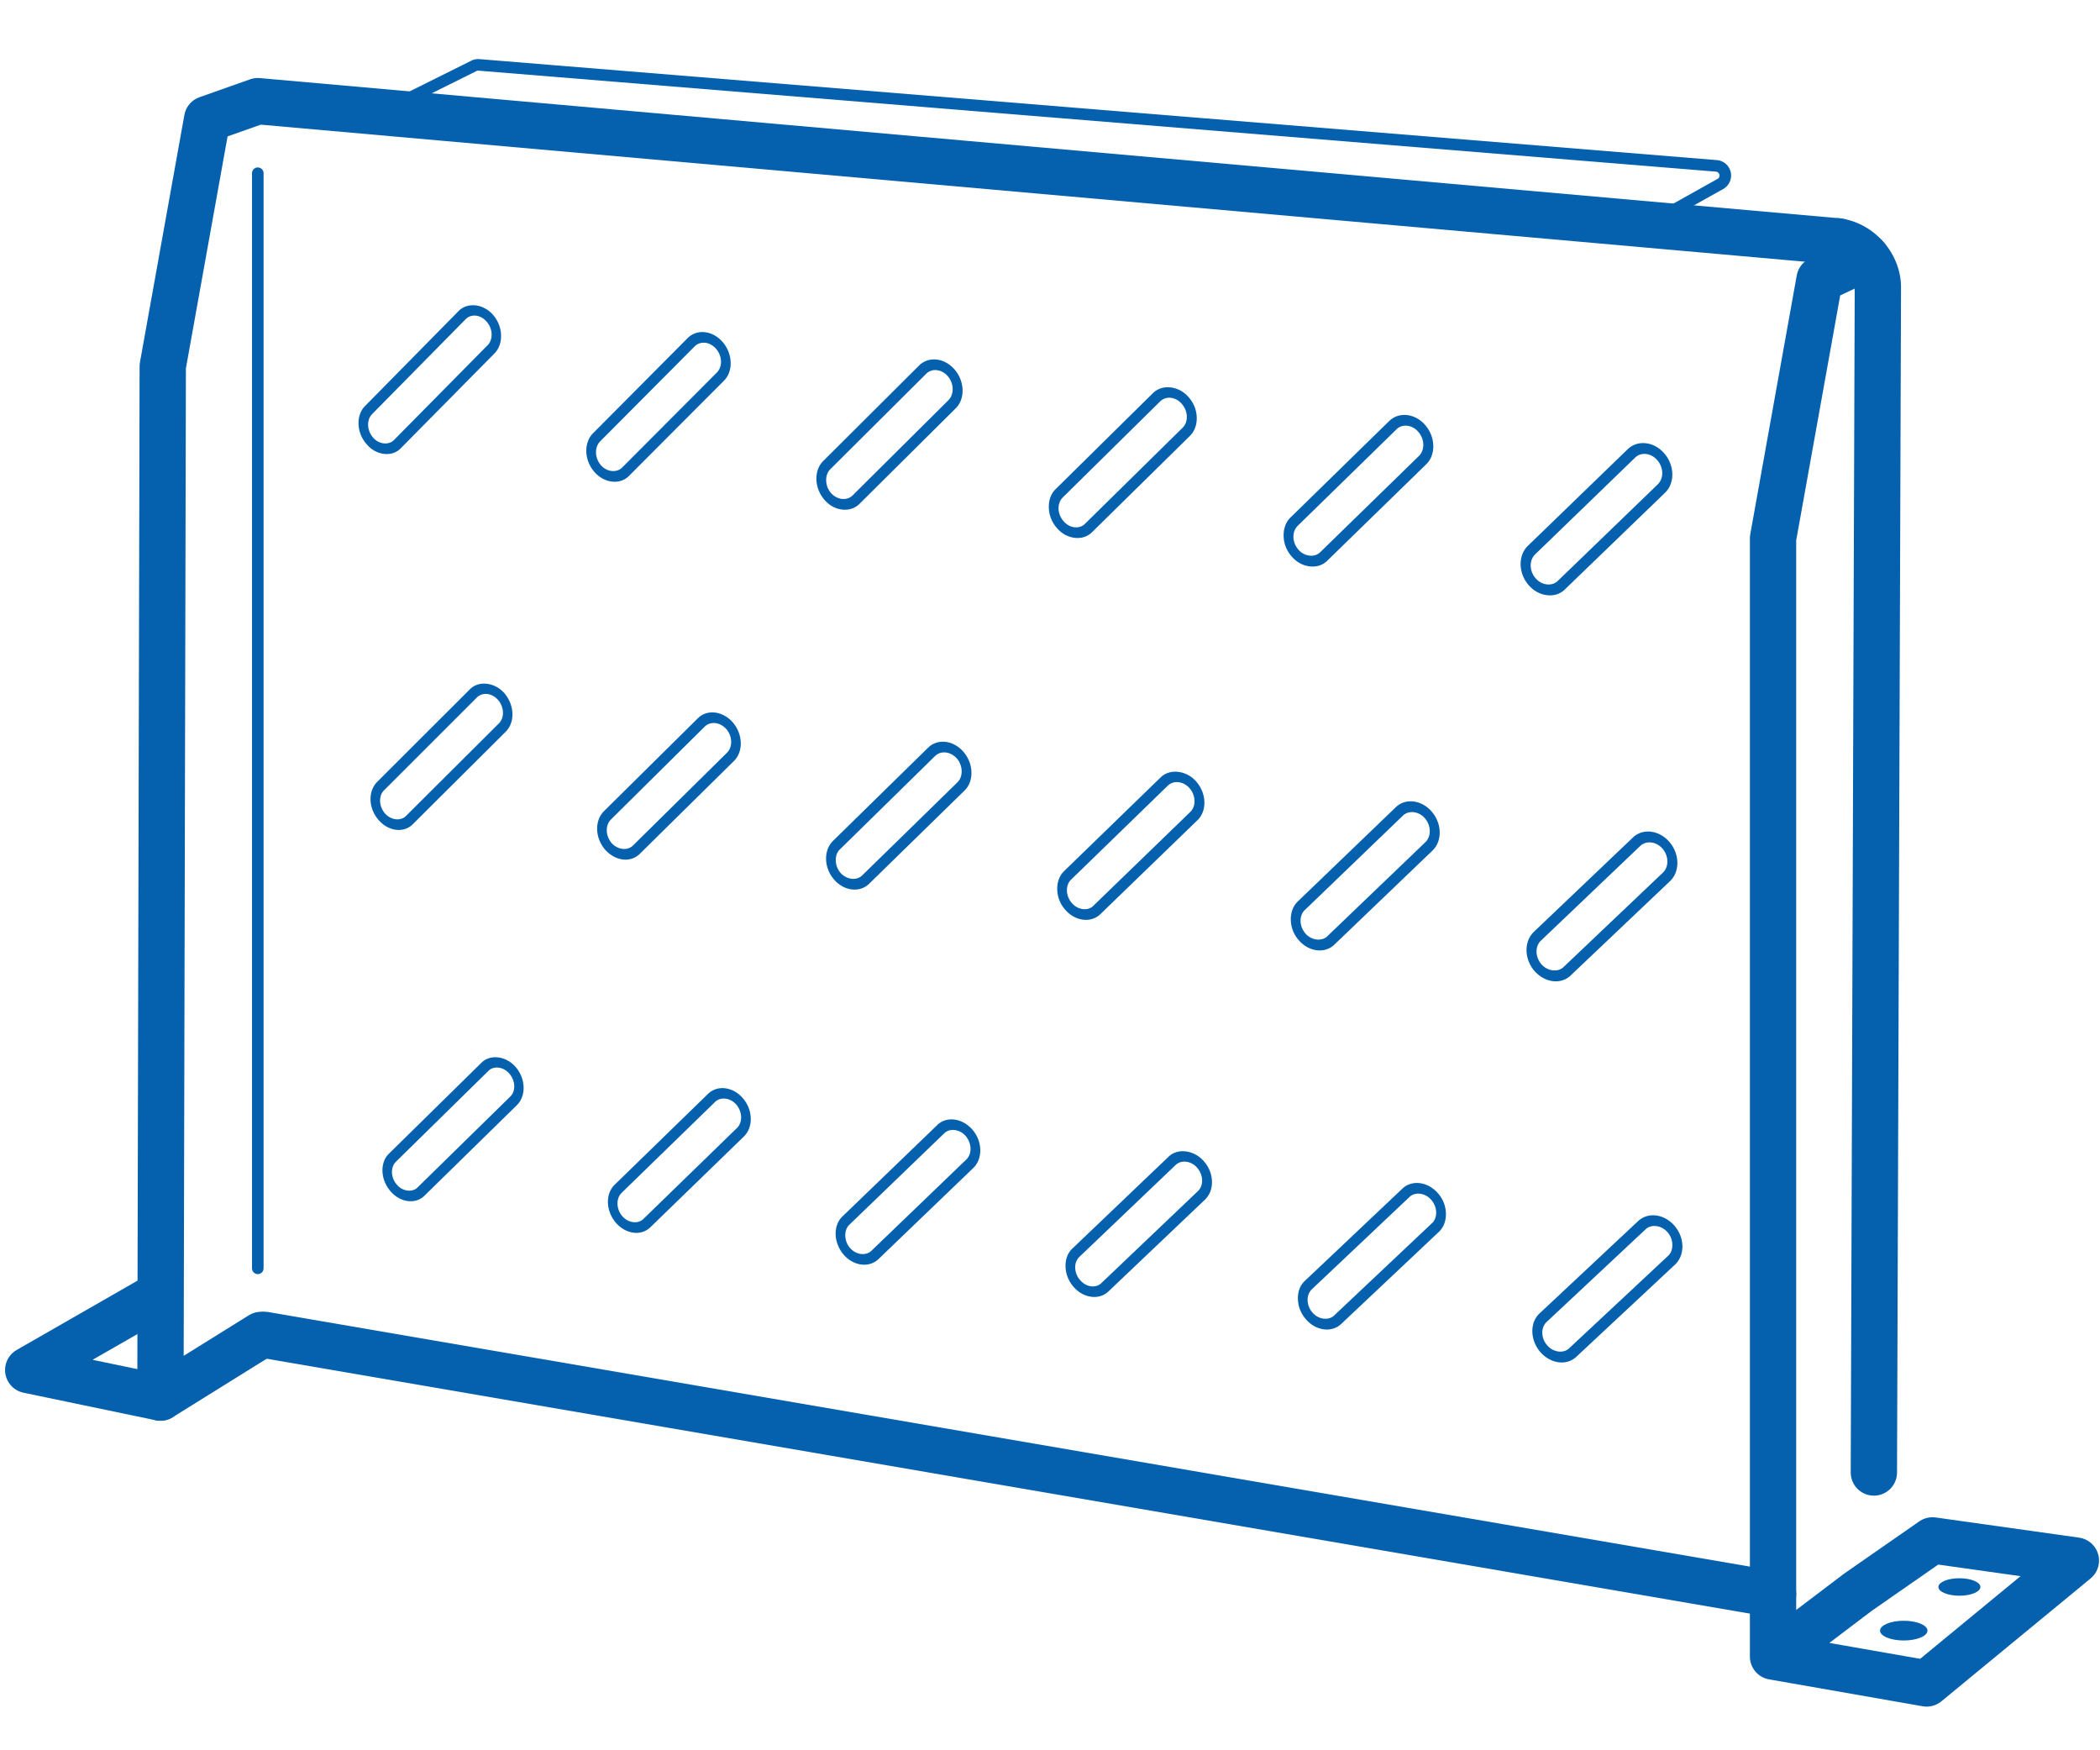 <svg id="Слой_1" data-name="Слой 1" xmlns="http://www.w3.org/2000/svg" viewBox="0 0 136.063 113.386"><defs><style>.cls-1{isolation:isolate;}.cls-2,.cls-4{fill:none;stroke:#0561ae;stroke-linecap:round;stroke-linejoin:round;}.cls-2{stroke-width:3px;}.cls-3{fill:#0561ae;}.cls-4{stroke-width:0.75px;}</style></defs><g class="cls-1"><path class="cls-2" d="M121.412,95.389l.259-76.742a2.794,2.794,0,0,0-.193-1.045,3.162,3.162,0,0,0-.552-.916,3.21,3.21,0,0,0-.829-.688,2.923,2.923,0,0,0-1.022-.361M17.161,86.479l97.718,16.788M16.703,86.479m0-79.571"/></g><polyline class="cls-2" points="114.879 107.314 124.832 109.057 134.5 101.096 125.209 99.789 120.373 103.151 114.879 107.314 114.879 34.876 117.891 18.108 120.925 16.686"/><polyline class="cls-2" points="16.916 86.479 10.395 90.538 10.545 23.73 13.423 7.712 16.703 6.553 119.074 15.637"/><polyline class="cls-2" points="10.395 90.538 1.828 88.753 10.185 83.96"/><ellipse class="cls-3" cx="123.348" cy="105.634" rx="1.537" ry="0.639"/><ellipse class="cls-3" cx="126.953" cy="102.807" rx="1.361" ry="0.566"/><path class="cls-4" d="M24.626,7.29,30.712,4.263A.627.627,0,0,1,31.037,4.204l80.178,6.542a.627.627,0,0,1,.267,1.162l-4.635,2.591"/><path class="cls-3" d="M24.855,28.72a1.001,1.001,0,0,1-.189-.042,1.063,1.063,0,0,1-.183-.079,1.101,1.101,0,0,1-.171-.116,1.129,1.129,0,0,1-.152-.152,1.36,1.36,0,0,1-.128-.179,1.311,1.311,0,0,1-.095-.194,1.262,1.262,0,0,1-.061-.205,1.221,1.221,0,0,1-.025-.212,1.129,1.129,0,0,1,.013-.208,1.001,1.001,0,0,1,.049-.192.917.917,0,0,1,.085-.172.882.882,0,0,1,.118-.149l6.046-6.133a.746.746,0,0,1,.142-.119.758.758,0,0,1,.165-.08.807.807,0,0,1,.182-.04.883.883,0,0,1,.192.002.95.95,0,0,1,.192.044,1.031,1.031,0,0,1,.183.083,1.151,1.151,0,0,1,.17.12,1.3,1.3,0,0,1,.154.154,1.358,1.358,0,0,1,.129.18,1.311,1.311,0,0,1,.096.195,1.265,1.265,0,0,1,.061.206,1.225,1.225,0,0,1,.025.213,1.156,1.156,0,0,1-.013.21,1.028,1.028,0,0,1-.05.195.895.895,0,0,1-.085.174.785.785,0,0,1-.119.146l-6.052,6.128a.723.723,0,0,1-.144.116.75.75,0,0,1-.165.075.824.824,0,0,1-.18.035.916.916,0,0,1-.188-.004M30.82,19.785a1.503,1.503,0,0,0-.307-.005,1.356,1.356,0,0,0-.295.059,1.243,1.243,0,0,0-.271.124,1.207,1.207,0,0,0-.237.19L23.666,26.287a1.362,1.362,0,0,0-.195.24,1.462,1.462,0,0,0-.139.281,1.635,1.635,0,0,0-.081.315,1.863,1.863,0,0,0-.021.341,2.016,2.016,0,0,0,.041.349,2.062,2.062,0,0,0,.1.337,2.098,2.098,0,0,0,.367.606,1.945,1.945,0,0,0,.247.251,1.79,1.79,0,0,0,.276.193,1.684,1.684,0,0,0,.299.132,1.624,1.624,0,0,0,.314.07,1.483,1.483,0,0,0,.312.006,1.296,1.296,0,0,0,.293-.061,1.212,1.212,0,0,0,.267-.127,1.244,1.244,0,0,0,.234-.193l6.054-6.127a1.403,1.403,0,0,0,.191-.242,1.513,1.513,0,0,0,.138-.283,1.678,1.678,0,0,0,.081-.317,1.884,1.884,0,0,0,.021-.343,2.036,2.036,0,0,0-.041-.351,2.101,2.101,0,0,0-.1-.339,2.141,2.141,0,0,0-.361-.608,1.903,1.903,0,0,0-.253-.248,1.838,1.838,0,0,0-.282-.189,1.758,1.758,0,0,0-.301-.129,1.646,1.646,0,0,0-.31-.068"/><path class="cls-3" d="M39.622,30.51a1.017,1.017,0,0,1-.191-.042,1.086,1.086,0,0,1-.185-.08,1.136,1.136,0,0,1-.174-.117,1.181,1.181,0,0,1-.156-.153,1.404,1.404,0,0,1-.123-.179,1.361,1.361,0,0,1-.093-.195,1.299,1.299,0,0,1-.06-.206,1.234,1.234,0,0,1-.024-.213,1.142,1.142,0,0,1,.013-.209,1.037,1.037,0,0,1,.05-.193.965.965,0,0,1,.083-.173.924.924,0,0,1,.115-.15l6.128-6.157a.833.833,0,0,1,.154-.123.8.8,0,0,1,.171-.079.833.833,0,0,1,.183-.037.912.912,0,0,1,.189.003.948.948,0,0,1,.185.041,1.056,1.056,0,0,1,.183.081,1.164,1.164,0,0,1,.175.12,1.283,1.283,0,0,1,.161.16,1.317,1.317,0,0,1,.226.383,1.258,1.258,0,0,1,.083.414,1.085,1.085,0,0,1-.062.397.902.902,0,0,1-.208.331l-6.134,6.153a.764.764,0,0,1-.149.116.782.782,0,0,1-.169.075.846.846,0,0,1-.182.035.932.932,0,0,1-.19-.004m6.058-8.988a1.462,1.462,0,0,0-.308-.004,1.358,1.358,0,0,0-.297.062,1.308,1.308,0,0,0-.277.129A1.34,1.34,0,0,0,44.55,21.906l-6.126,6.159a1.402,1.402,0,0,0-.192.242,1.509,1.509,0,0,0-.139.283,1.67,1.67,0,0,0-.082.317,1.876,1.876,0,0,0-.022.343,2.027,2.027,0,0,0,.04.35,2.096,2.096,0,0,0,.099.338,2.141,2.141,0,0,0,.361.608,2.055,2.055,0,0,0,.254.253,1.858,1.858,0,0,0,.281.194,1.722,1.722,0,0,0,.302.133,1.649,1.649,0,0,0,.317.071,1.483,1.483,0,0,0,.312.005,1.341,1.341,0,0,0,.297-.061,1.239,1.239,0,0,0,.511-.32l6.136-6.151a1.44,1.44,0,0,0,.341-.537,1.774,1.774,0,0,0,.102-.65,2.073,2.073,0,0,0-.135-.68,2.15,2.15,0,0,0-.37-.628,2.052,2.052,0,0,0-.259-.257,1.891,1.891,0,0,0-.286-.195,1.741,1.741,0,0,0-.302-.133,1.596,1.596,0,0,0-.31-.069"/><path class="cls-3" d="M54.543,32.32a1.031,1.031,0,0,1-.193-.043,1.098,1.098,0,0,1-.187-.08,1.146,1.146,0,0,1-.175-.118,1.187,1.187,0,0,1-.157-.154,1.28,1.28,0,0,1-.128-.18,1.264,1.264,0,0,1-.151-.402,1.304,1.304,0,0,1-.023-.214,1.214,1.214,0,0,1,.013-.21,1.026,1.026,0,0,1,.048-.194.9.9,0,0,1,.084-.174.846.846,0,0,1,.12-.151l6.211-6.182a.87.87,0,0,1,.155-.123.798.798,0,0,1,.17-.08.814.814,0,0,1,.182-.038.906.906,0,0,1,.19.003,1.007,1.007,0,0,1,.192.042,1.078,1.078,0,0,1,.188.081,1.165,1.165,0,0,1,.178.121,1.28,1.28,0,0,1,.163.161,1.321,1.321,0,0,1,.222.384,1.281,1.281,0,0,1,.08.416,1.112,1.112,0,0,1-.062.399.915.915,0,0,1-.206.334l-6.217,6.177a.773.773,0,0,1-.151.117.795.795,0,0,1-.171.076.861.861,0,0,1-.184.035.948.948,0,0,1-.192-.004M60.693,23.294a1.486,1.486,0,0,0-.312-.004,1.38,1.38,0,0,0-.301.062,1.329,1.329,0,0,0-.28.129,1.358,1.358,0,0,0-.251.197l-6.209,6.184a1.414,1.414,0,0,0-.195.243,1.517,1.517,0,0,0-.141.284,1.673,1.673,0,0,0-.084.318,1.874,1.874,0,0,0-.023.345,2.024,2.024,0,0,0,.04.352,2.092,2.092,0,0,0,.099.34,2.142,2.142,0,0,0,.363.611,1.961,1.961,0,0,0,.25.254,1.816,1.816,0,0,0,.281.195,1.72,1.72,0,0,0,.304.134,1.669,1.669,0,0,0,.32.071,1.534,1.534,0,0,0,.319.006,1.357,1.357,0,0,0,.301-.061,1.291,1.291,0,0,0,.276-.127,1.345,1.345,0,0,0,.246-.194L61.916,26.458a1.451,1.451,0,0,0,.346-.54,1.775,1.775,0,0,0,.105-.653,2.069,2.069,0,0,0-.134-.683,2.15,2.15,0,0,0-.372-.631,2.061,2.061,0,0,0-.261-.258,1.905,1.905,0,0,0-.288-.196,1.761,1.761,0,0,0-.305-.133,1.619,1.619,0,0,0-.313-.069"/><path class="cls-3" d="M69.611,34.157a.986.986,0,0,1-.197-.045,1.061,1.061,0,0,1-.187-.084,1.174,1.174,0,0,1-.173-.121,1.316,1.316,0,0,1-.156-.156,1.366,1.366,0,0,1-.13-.182,1.309,1.309,0,0,1-.097-.197,1.256,1.256,0,0,1-.061-.208,1.216,1.216,0,0,1-.024-.215,1.127,1.127,0,0,1,.015-.211,1.006,1.006,0,0,1,.053-.194.932.932,0,0,1,.089-.175.908.908,0,0,1,.123-.151L75.161,26.011a.874.874,0,0,1,.152-.12.822.822,0,0,1,.17-.081.833.833,0,0,1,.186-.04.909.909,0,0,1,.197.002,1.009,1.009,0,0,1,.199.045,1.081,1.081,0,0,1,.19.084,1.135,1.135,0,0,1,.175.122,1.168,1.168,0,0,1,.153.156,1.365,1.365,0,0,1,.131.182,1.308,1.308,0,0,1,.097.198,1.257,1.257,0,0,1,.061.209,1.219,1.219,0,0,1,.024.216,1.155,1.155,0,0,1-.015.213,1.034,1.034,0,0,1-.053.198.909.909,0,0,1-.09.176.807.807,0,0,1-.125.148l-6.302,6.202a.767.767,0,0,1-.147.119.786.786,0,0,1-.17.08.843.843,0,0,1-.187.039.921.921,0,0,1-.197-.003M75.853,25.098a1.587,1.587,0,0,0-.318-.006,1.436,1.436,0,0,0-.306.059,1.308,1.308,0,0,0-.282.125,1.249,1.249,0,0,0-.247.192l-6.294,6.209a1.352,1.352,0,0,0-.202.244,1.46,1.46,0,0,0-.143.285,1.664,1.664,0,0,0-.083.32,1.944,1.944,0,0,0-.023.346,2.091,2.091,0,0,0,.038.354,2.065,2.065,0,0,0,.097.341,2.037,2.037,0,0,0,.369.615,1.968,1.968,0,0,0,.252.255,1.829,1.829,0,0,0,.283.196,1.74,1.74,0,0,0,.307.135,1.694,1.694,0,0,0,.324.072,1.556,1.556,0,0,0,.322.006,1.364,1.364,0,0,0,.303-.061,1.27,1.27,0,0,0,.277-.128,1.293,1.293,0,0,0,.243-.195l6.304-6.201a1.416,1.416,0,0,0,.205-.245,1.499,1.499,0,0,0,.148-.287,1.654,1.654,0,0,0,.088-.321,1.868,1.868,0,0,0,.025-.348,2.013,2.013,0,0,0-.039-.356,2.055,2.055,0,0,0-.101-.344,2.087,2.087,0,0,0-.16-.323,2.111,2.111,0,0,0-.216-.295,1.877,1.877,0,0,0-.256-.252,1.851,1.851,0,0,0-.288-.192,1.807,1.807,0,0,0-.31-.131,1.719,1.719,0,0,0-.32-.069"/><path class="cls-3" d="M84.835,35.993a1.059,1.059,0,0,1-.196-.043,1.11,1.11,0,0,1-.19-.081,1.135,1.135,0,0,1-.177-.119,1.147,1.147,0,0,1-.156-.155,1.367,1.367,0,0,1-.131-.183,1.308,1.308,0,0,1-.097-.198,1.255,1.255,0,0,1-.061-.209,1.215,1.215,0,0,1-.023-.216,1.126,1.126,0,0,1,.016-.212,1.009,1.009,0,0,1,.054-.195.938.938,0,0,1,.09-.175.916.916,0,0,1,.125-.152l6.382-6.232a.794.794,0,0,1,.33-.205.858.858,0,0,1,.188-.038.955.955,0,0,1,.195.003,1.034,1.034,0,0,1,.196.043,1.081,1.081,0,0,1,.19.082,1.128,1.128,0,0,1,.178.122,1.192,1.192,0,0,1,.16.162,1.318,1.318,0,0,1,.23.389,1.251,1.251,0,0,1,.081.42,1.087,1.087,0,0,1-.068.403.922.922,0,0,1-.218.336l-6.388,6.227a.761.761,0,0,1-.152.118.8.8,0,0,1-.173.076.881.881,0,0,1-.188.036.977.977,0,0,1-.196-.004m6.34-9.102a1.528,1.528,0,0,0-.318-.005,1.427,1.427,0,0,0-.307.062,1.372,1.372,0,0,0-.287.13,1.395,1.395,0,0,0-.257.199l-6.38,6.234a1.365,1.365,0,0,0-.205.245,1.467,1.467,0,0,0-.145.287,1.668,1.668,0,0,0-.085.321,1.943,1.943,0,0,0-.024.348,2.086,2.086,0,0,0,.037.355,2.041,2.041,0,0,0,.468.961,1.977,1.977,0,0,0,.254.256,1.842,1.842,0,0,0,.286.197,1.757,1.757,0,0,0,.31.136,1.717,1.717,0,0,0,.327.073,1.583,1.583,0,0,0,.326.007,1.386,1.386,0,0,0,.306-.061,1.291,1.291,0,0,0,.28-.128,1.31,1.31,0,0,0,.246-.196l6.39-6.226a1.472,1.472,0,0,0,.357-.544,1.777,1.777,0,0,0,.111-.659,2.062,2.062,0,0,0-.133-.69,2.151,2.151,0,0,0-.376-.638,2.036,2.036,0,0,0-.262-.261,1.901,1.901,0,0,0-.29-.198,1.776,1.776,0,0,0-.309-.135,1.65,1.65,0,0,0-.318-.07"/><path class="cls-3" d="M100.216,37.857a1.073,1.073,0,0,1-.198-.044,1.122,1.122,0,0,1-.192-.082,1.147,1.147,0,0,1-.336-.275,1.368,1.368,0,0,1-.132-.183,1.306,1.306,0,0,1-.097-.199,1.252,1.252,0,0,1-.061-.21,1.213,1.213,0,0,1-.023-.217,1.126,1.126,0,0,1,.017-.213,1.011,1.011,0,0,1,.055-.196.943.943,0,0,1,.092-.176.924.924,0,0,1,.127-.152l6.469-6.258a.805.805,0,0,1,.334-.206.873.873,0,0,1,.19-.038.97.97,0,0,1,.197.003,1.029,1.029,0,0,1,.196.043,1.074,1.074,0,0,1,.19.083,1.174,1.174,0,0,1,.179.123,1.339,1.339,0,0,1,.165.163,1.318,1.318,0,0,1,.231.391,1.249,1.249,0,0,1,.081.422,1.088,1.088,0,0,1-.07.404.929.929,0,0,1-.221.337l-6.475,6.253a.772.772,0,0,1-.154.118.813.813,0,0,1-.175.077.897.897,0,0,1-.19.036.993.993,0,0,1-.198-.004m6.428-9.142a1.56,1.56,0,0,0-.322-.005,1.452,1.452,0,0,0-.311.062,1.394,1.394,0,0,0-.291.13,1.414,1.414,0,0,0-.261.2L98.992,35.362a1.455,1.455,0,0,0-.204.246,1.541,1.541,0,0,0-.148.288,1.684,1.684,0,0,0-.089.322,1.872,1.872,0,0,0-.027.349,2.015,2.015,0,0,0,.038.357,2.082,2.082,0,0,0,.099.345,2.144,2.144,0,0,0,.369.621,2.089,2.089,0,0,0,.262.258,1.913,1.913,0,0,0,.291.198,1.799,1.799,0,0,0,.314.137,1.745,1.745,0,0,0,.33.073,1.608,1.608,0,0,0,.329.007,1.41,1.41,0,0,0,.31-.061,1.312,1.312,0,0,0,.283-.129,1.328,1.328,0,0,0,.25-.196l6.477-6.251a1.483,1.483,0,0,0,.362-.547,1.779,1.779,0,0,0,.115-.662,2.059,2.059,0,0,0-.132-.693,2.152,2.152,0,0,0-.378-.641,2.086,2.086,0,0,0-.267-.262,1.949,1.949,0,0,0-.295-.2,1.82,1.82,0,0,0-.314-.136,1.688,1.688,0,0,0-.323-.071"/><path class="cls-3" d="M25.626,53.069a1.032,1.032,0,0,1-.188-.043,1.09,1.09,0,0,1-.182-.079,1.123,1.123,0,0,1-.321-.263,1.362,1.362,0,0,1-.127-.178,1.307,1.307,0,0,1-.095-.193,1.254,1.254,0,0,1-.061-.203,1.207,1.207,0,0,1-.025-.21A1.129,1.129,0,0,1,24.64,51.694a.999.999,0,0,1,.049-.192.866.866,0,0,1,.084-.17.758.758,0,0,1,.118-.142L30.907,45.176a.745.745,0,0,1,.141-.11.776.776,0,0,1,.164-.074.829.829,0,0,1,.181-.036.894.894,0,0,1,.191.004.967.967,0,0,1,.191.045,1.069,1.069,0,0,1,.182.082,1.2,1.2,0,0,1,.169.117,1.339,1.339,0,0,1,.153.148,1.328,1.328,0,0,1,.223.378,1.304,1.304,0,0,1,.061.208,1.236,1.236,0,0,1,.025.213,1.112,1.112,0,0,1-.013.206.984.984,0,0,1-.05.19.902.902,0,0,1-.085.171.87.87,0,0,1-.119.147l-6.022,5.999a.704.704,0,0,1-.143.11.749.749,0,0,1-.165.07.838.838,0,0,1-.179.032.941.941,0,0,1-.187-.006m5.936-8.771a1.527,1.527,0,0,0-.306-.009,1.366,1.366,0,0,0-.293.054,1.235,1.235,0,0,0-.27.117,1.178,1.178,0,0,0-.236.182l-6.014,6.006a1.412,1.412,0,0,0-.194.242,1.476,1.476,0,0,0-.138.28,1.619,1.619,0,0,0-.081.312,1.831,1.831,0,0,0-.021.338,1.991,1.991,0,0,0,.041.345,2.047,2.047,0,0,0,.1.334,2.086,2.086,0,0,0,.156.315,2.109,2.109,0,0,0,.209.288,2.056,2.056,0,0,0,.245.246,1.889,1.889,0,0,0,.275.194,1.723,1.723,0,0,0,.297.136,1.583,1.583,0,0,0,.313.074,1.432,1.432,0,0,0,.311.007,1.299,1.299,0,0,0,.292-.059,1.249,1.249,0,0,0,.266-.123,1.28,1.28,0,0,0,.233-.184L32.771,47.397a1.368,1.368,0,0,0,.19-.238,1.475,1.475,0,0,0,.137-.279,1.639,1.639,0,0,0,.081-.313,1.849,1.849,0,0,0,.021-.339,2.012,2.012,0,0,0-.04-.347,2.111,2.111,0,0,0-.099-.337,2.205,2.205,0,0,0-.154-.319,2.273,2.273,0,0,0-.205-.295,1.908,1.908,0,0,0-.251-.245,1.861,1.861,0,0,0-.281-.188,1.792,1.792,0,0,0-.3-.129,1.678,1.678,0,0,0-.308-.07"/><path class="cls-3" d="M40.317,54.988a1.046,1.046,0,0,1-.19-.043,1.113,1.113,0,0,1-.184-.08,1.154,1.154,0,0,1-.173-.115,1.18,1.18,0,0,1-.155-.15,1.406,1.406,0,0,1-.123-.178,1.357,1.357,0,0,1-.093-.193,1.29,1.29,0,0,1-.06-.204,1.218,1.218,0,0,1-.024-.211,1.141,1.141,0,0,1,.013-.208,1.033,1.033,0,0,1,.049-.193.908.908,0,0,1,.083-.171.788.788,0,0,1,.114-.143l6.097-6.038a.83.83,0,0,1,.154-.114.819.819,0,0,1,.171-.073A.856.856,0,0,1,46.179,46.84a.925.925,0,0,1,.188.005.965.965,0,0,1,.184.043,1.097,1.097,0,0,1,.182.08,1.212,1.212,0,0,1,.174.118,1.217,1.217,0,0,1,.385.537,1.263,1.263,0,0,1,.082.414,1.08,1.08,0,0,1-.062.396.878.878,0,0,1-.207.327l-6.103,6.023a.744.744,0,0,1-.148.11.781.781,0,0,1-.168.071.86.86,0,0,1-.181.032.957.957,0,0,1-.189-.006m6.023-8.826a1.47,1.47,0,0,0-.306-.007,1.346,1.346,0,0,0-.295.057,1.279,1.279,0,0,0-.275.123,1.3,1.3,0,0,0-.245.191l-6.095,6.029a1.454,1.454,0,0,0-.191.243,1.522,1.522,0,0,0-.138.281,1.654,1.654,0,0,0-.081.313,1.842,1.842,0,0,0-.022.339,2,2,0,0,0,.04.347,2.079,2.079,0,0,0,.099.336,2.141,2.141,0,0,0,.359.605,2.179,2.179,0,0,0,.252.248,1.961,1.961,0,0,0,.28.195,1.763,1.763,0,0,0,.301.137,1.607,1.607,0,0,0,.316.075,1.431,1.431,0,0,0,.31.007,1.345,1.345,0,0,0,.295-.059,1.289,1.289,0,0,0,.271-.123,1.276,1.276,0,0,0,.237-.185l6.105-6.021a1.435,1.435,0,0,0,.339-.534,1.756,1.756,0,0,0,.101-.645,2.055,2.055,0,0,0-.134-.675,2.149,2.149,0,0,0-.368-.625,2.076,2.076,0,0,0-.259-.254,1.931,1.931,0,0,0-.285-.195,1.782,1.782,0,0,0-.302-.134,1.623,1.623,0,0,0-.31-.071"/><path class="cls-3" d="M55.16,56.926a1.062,1.062,0,0,1-.192-.044,1.126,1.126,0,0,1-.186-.08,1.163,1.163,0,0,1-.174-.116,1.186,1.186,0,0,1-.156-.15,1.283,1.283,0,0,1-.127-.18,1.257,1.257,0,0,1-.15-.399,1.287,1.287,0,0,1-.023-.212,1.214,1.214,0,0,1,.013-.209,1.023,1.023,0,0,1,.048-.194.85.85,0,0,1,.084-.172.73.73,0,0,1,.12-.143l6.179-6.061a.87.87,0,0,1,.154-.114.817.817,0,0,1,.169-.074.836.836,0,0,1,.181-.034.919.919,0,0,1,.189.005,1.028,1.028,0,0,1,.191.044,1.119,1.119,0,0,1,.187.081,1.212,1.212,0,0,1,.177.118,1.172,1.172,0,0,1,.383.539,1.287,1.287,0,0,1,.08.416,1.107,1.107,0,0,1-.062.398.89.89,0,0,1-.205.329L55.854,56.719a.754.754,0,0,1-.15.111.793.793,0,0,1-.17.071.875.875,0,0,1-.183.032.973.973,0,0,1-.191-.006m6.118-8.866a1.487,1.487,0,0,0-.31-.007,1.372,1.372,0,0,0-.299.058,1.311,1.311,0,0,0-.279.125,1.331,1.331,0,0,0-.25.193L53.964,54.481a1.467,1.467,0,0,0-.194.244,1.531,1.531,0,0,0-.14.283,1.657,1.657,0,0,0-.083.315,1.842,1.842,0,0,0-.023.341,1.997,1.997,0,0,0,.039.349,2.076,2.076,0,0,0,.099.337,2.142,2.142,0,0,0,.361.608,2.072,2.072,0,0,0,.249.249,1.915,1.915,0,0,0,.279.196,1.759,1.759,0,0,0,.303.138,1.626,1.626,0,0,0,.319.075,1.481,1.481,0,0,0,.317.008,1.36,1.36,0,0,0,.299-.059,1.332,1.332,0,0,0,.275-.123,1.389,1.389,0,0,0,.244-.185l6.187-6.045a1.446,1.446,0,0,0,.344-.536,1.757,1.757,0,0,0,.104-.648,2.051,2.051,0,0,0-.134-.678,2.15,2.15,0,0,0-.37-.628,2.075,2.075,0,0,0-.26-.258,1.922,1.922,0,0,0-.286-.197,1.775,1.775,0,0,0-.304-.135,1.628,1.628,0,0,0-.311-.072"/><path class="cls-3" d="M70.148,58.89a1.061,1.061,0,0,1-.196-.045,1.076,1.076,0,0,1-.186-.082,1.135,1.135,0,0,1-.172-.118,1.24,1.24,0,0,1-.155-.154,1.367,1.367,0,0,1-.13-.181,1.304,1.304,0,0,1-.096-.196,1.246,1.246,0,0,1-.061-.206,1.2,1.2,0,0,1-.024-.213,1.126,1.126,0,0,1,.015-.209,1.003,1.003,0,0,1,.052-.194.879.879,0,0,1,.088-.172.78.78,0,0,1,.123-.144l6.263-6.085a.879.879,0,0,1,.151-.111.844.844,0,0,1,.169-.075.855.855,0,0,1,.185-.037.919.919,0,0,1,.196.004,1.026,1.026,0,0,1,.198.046,1.123,1.123,0,0,1,.189.084,1.184,1.184,0,0,1,.174.119,1.196,1.196,0,0,1,.152.15,1.33,1.33,0,0,1,.227.383,1.296,1.296,0,0,1,.061.211,1.229,1.229,0,0,1,.023.216,1.11,1.11,0,0,1-.015.209.99.99,0,0,1-.053.193.917.917,0,0,1-.089.173.896.896,0,0,1-.124.149l-6.269,6.07a.708.708,0,0,1-.146.115.75.75,0,0,1-.169.074.853.853,0,0,1-.186.033.992.992,0,0,1-.196-.006m6.21-8.887a1.614,1.614,0,0,0-.317-.009,1.447,1.447,0,0,0-.304.054,1.299,1.299,0,0,0-.28.118,1.219,1.219,0,0,0-.246.184l-6.261,6.076a1.398,1.398,0,0,0-.201.245,1.471,1.471,0,0,0-.142.284,1.647,1.647,0,0,0-.083.316,1.909,1.909,0,0,0-.023.342,2.055,2.055,0,0,0,.134.689,2.037,2.037,0,0,0,.367.612,2.081,2.081,0,0,0,.251.25,1.929,1.929,0,0,0,.282.197,1.778,1.778,0,0,0,.305.139,1.648,1.648,0,0,0,.322.076,1.502,1.502,0,0,0,.321.008,1.366,1.366,0,0,0,.301-.059,1.31,1.31,0,0,0,.275-.124,1.332,1.332,0,0,0,.242-.186l6.271-6.068a1.382,1.382,0,0,0,.204-.24,1.461,1.461,0,0,0,.147-.282,1.616,1.616,0,0,0,.087-.317,1.833,1.833,0,0,0,.025-.344,1.988,1.988,0,0,0-.038-.352,2.063,2.063,0,0,0-.1-.342,2.15,2.15,0,0,0-.159-.324,2.241,2.241,0,0,0-.215-.3,1.879,1.879,0,0,0-.541-.439,1.841,1.841,0,0,0-.308-.132,1.754,1.754,0,0,0-.318-.071"/><path class="cls-3" d="M85.291,60.86a1.09,1.09,0,0,1-.195-.044,1.139,1.139,0,0,1-.189-.081,1.149,1.149,0,0,1-.331-.268,1.369,1.369,0,0,1-.13-.182,1.303,1.303,0,0,1-.096-.197,1.245,1.245,0,0,1-.061-.207,1.198,1.198,0,0,1-.023-.214,1.127,1.127,0,0,1,.016-.21,1.005,1.005,0,0,1,.054-.195.884.884,0,0,1,.09-.173.788.788,0,0,1,.125-.144l6.348-6.109a.795.795,0,0,1,.154-.116.816.816,0,0,1,.174-.075.882.882,0,0,1,.187-.034.969.969,0,0,1,.194.005,1.054,1.054,0,0,1,.195.044,1.121,1.121,0,0,1,.189.082,1.173,1.173,0,0,1,.177.119,1.216,1.216,0,0,1,.159.156,1.315,1.315,0,0,1,.229.389,1.257,1.257,0,0,1,.081.42,1.082,1.082,0,0,1-.068.401.897.897,0,0,1-.217.331l-6.354,6.094a.742.742,0,0,1-.151.112.798.798,0,0,1-.172.071.896.896,0,0,1-.187.032,1.002,1.002,0,0,1-.195-.007m6.302-8.936a1.537,1.537,0,0,0-.315-.008,1.414,1.414,0,0,0-.304.057,1.341,1.341,0,0,0-.539.318l-6.346,6.1a1.411,1.411,0,0,0-.204.246,1.479,1.479,0,0,0-.145.285,1.651,1.651,0,0,0-.085.318,1.909,1.909,0,0,0-.024.344,2.052,2.052,0,0,0,.133.692,2.038,2.038,0,0,0,.368.615,2.089,2.089,0,0,0,.253.252,1.943,1.943,0,0,0,.284.198,1.797,1.797,0,0,0,.308.14,1.671,1.671,0,0,0,.325.076,1.526,1.526,0,0,0,.324.008,1.39,1.39,0,0,0,.305-.06,1.331,1.331,0,0,0,.279-.125,1.349,1.349,0,0,0,.245-.187l6.356-6.092a1.467,1.467,0,0,0,.355-.541,1.759,1.759,0,0,0,.111-.653,2.044,2.044,0,0,0-.132-.685,2.15,2.15,0,0,0-.374-.634,2.061,2.061,0,0,0-.262-.258,1.942,1.942,0,0,0-.29-.198,1.817,1.817,0,0,0-.309-.136,1.679,1.679,0,0,0-.318-.073"/><path class="cls-3" d="M100.589,62.857a1.105,1.105,0,0,1-.197-.045,1.157,1.157,0,0,1-.524-.351,1.372,1.372,0,0,1-.131-.183,1.302,1.302,0,0,1-.097-.198,1.241,1.241,0,0,1-.061-.208,1.197,1.197,0,0,1-.023-.215,1.126,1.126,0,0,1,.017-.211,1.007,1.007,0,0,1,.055-.196.888.888,0,0,1,.091-.174.795.795,0,0,1,.126-.145l6.434-6.133a.805.805,0,0,1,.156-.116.829.829,0,0,1,.176-.075.897.897,0,0,1,.189-.034.984.984,0,0,1,.196.006,1.047,1.047,0,0,1,.195.044,1.114,1.114,0,0,1,.189.082,1.222,1.222,0,0,1,.178.12,1.372,1.372,0,0,1,.164.157,1.315,1.315,0,0,1,.23.391,1.255,1.255,0,0,1,.08.422,1.082,1.082,0,0,1-.07.403.904.904,0,0,1-.22.333L101.302,62.649a.751.751,0,0,1-.153.112.811.811,0,0,1-.174.072.911.911,0,0,1-.189.032,1.019,1.019,0,0,1-.197-.007m6.393-8.978a1.562,1.562,0,0,0-.32-.008,1.445,1.445,0,0,0-.309.058,1.375,1.375,0,0,0-.549.321L99.372,60.375a1.507,1.507,0,0,0-.202.247,1.555,1.555,0,0,0-.147.286,1.666,1.666,0,0,0-.089.319,1.839,1.839,0,0,0-.027.345,1.987,1.987,0,0,0,.037.354,2.065,2.065,0,0,0,.099.342,2.127,2.127,0,0,0,.156.323,2.157,2.157,0,0,0,.21.295,2.217,2.217,0,0,0,.26.254,2.02,2.02,0,0,0,.289.2,1.838,1.838,0,0,0,.312.141,1.697,1.697,0,0,0,.328.077,1.551,1.551,0,0,0,.327.009,1.414,1.414,0,0,0,.308-.06,1.353,1.353,0,0,0,.282-.125,1.367,1.367,0,0,0,.248-.187l6.443-6.116a1.478,1.478,0,0,0,.36-.543,1.76,1.76,0,0,0,.114-.656,2.04,2.04,0,0,0-.131-.688,2.151,2.151,0,0,0-.376-.638,2.099,2.099,0,0,0-.266-.262,1.965,1.965,0,0,0-.294-.2,1.834,1.834,0,0,0-.312-.138,1.697,1.697,0,0,0-.321-.073"/><path class="cls-3" d="M26.389,77.126a1.015,1.015,0,0,1-.187-.045,1.083,1.083,0,0,1-.181-.081,1.121,1.121,0,0,1-.169-.117,1.144,1.144,0,0,1-.15-.152,1.208,1.208,0,0,1-.126-.173,1.267,1.267,0,0,1-.155-.396,1.214,1.214,0,0,1-.025-.209,1.087,1.087,0,0,1,.013-.203.955.955,0,0,1,.049-.187.872.872,0,0,1,.084-.167.84.84,0,0,1,.117-.144l5.986-5.878a.675.675,0,0,1,.141-.112.713.713,0,0,1,.163-.071.814.814,0,0,1,.18-.032.952.952,0,0,1,.19.007,1.028,1.028,0,0,1,.19.045,1.054,1.054,0,0,1,.181.081,1.122,1.122,0,0,1,.168.117,1.235,1.235,0,0,1,.152.152,1.367,1.367,0,0,1,.127.178,1.307,1.307,0,0,1,.095.192,1.246,1.246,0,0,1,.061.203,1.194,1.194,0,0,1,.025.209,1.113,1.113,0,0,1-.013.205.981.981,0,0,1-.05.19.85.85,0,0,1-.085.168.747.747,0,0,1-.118.14l-5.992,5.873a.693.693,0,0,1-.143.111.731.731,0,0,1-.164.07.816.816,0,0,1-.178.031.92.92,0,0,1-.186-.007m5.907-8.62a1.507,1.507,0,0,0-.304-.011,1.341,1.341,0,0,0-.292.052,1.212,1.212,0,0,0-.268.116,1.159,1.159,0,0,0-.235.181L25.213,74.723a1.3,1.3,0,0,0-.193.231,1.391,1.391,0,0,0-.138.272,1.561,1.561,0,0,0-.08.307,1.794,1.794,0,0,0-.021.333,1.968,1.968,0,0,0,.041.342,2.056,2.056,0,0,0,.099.333,2.151,2.151,0,0,0,.155.316,2.24,2.24,0,0,0,.208.293,2.07,2.07,0,0,0,.244.246,1.905,1.905,0,0,0,.273.194,1.737,1.737,0,0,0,.296.138,1.592,1.592,0,0,0,.311.076,1.435,1.435,0,0,0,.309.01,1.293,1.293,0,0,0,.29-.056,1.232,1.232,0,0,0,.264-.119,1.255,1.255,0,0,0,.232-.18l5.994-5.872a1.42,1.42,0,0,0,.189-.239,1.489,1.489,0,0,0,.137-.277,1.623,1.623,0,0,0,.081-.31,1.817,1.817,0,0,0,.021-.336,1.982,1.982,0,0,0-.04-.344,2.069,2.069,0,0,0-.098-.333,2.142,2.142,0,0,0-.357-.602,1.929,1.929,0,0,0-.25-.248,1.872,1.872,0,0,0-.279-.191,1.789,1.789,0,0,0-.298-.132,1.667,1.667,0,0,0-.306-.072"/><path class="cls-3" d="M41.005,79.169a1.031,1.031,0,0,1-.189-.045,1.105,1.105,0,0,1-.183-.082,1.158,1.158,0,0,1-.172-.118,1.196,1.196,0,0,1-.154-.153,1.24,1.24,0,0,1-.122-.173,1.309,1.309,0,0,1-.152-.398,1.224,1.224,0,0,1-.024-.21,1.098,1.098,0,0,1,.013-.204.989.989,0,0,1,.049-.188.916.916,0,0,1,.082-.168.878.878,0,0,1,.113-.145l6.066-5.9a.763.763,0,0,1,.146-.112.744.744,0,0,1,.166-.072.821.821,0,0,1,.182-.032.996.996,0,0,1,.197.008,1.041,1.041,0,0,1,.192.045,1.065,1.065,0,0,1,.183.082,1.13,1.13,0,0,1,.17.117,1.241,1.241,0,0,1,.153.153,1.412,1.412,0,0,1,.122.178,1.355,1.355,0,0,1,.092.193,1.281,1.281,0,0,1,.06.204,1.205,1.205,0,0,1,.024.21,1.125,1.125,0,0,1-.014.206,1.016,1.016,0,0,1-.05.191.893.893,0,0,1-.083.169.777.777,0,0,1-.114.141L41.687,78.965a.733.733,0,0,1-.147.111.763.763,0,0,1-.167.07.838.838,0,0,1-.181.031.936.936,0,0,1-.188-.008m6.003-8.666a1.468,1.468,0,0,0-.314-.01,1.342,1.342,0,0,0-.296.057,1.307,1.307,0,0,0-.272.121,1.358,1.358,0,0,0-.241.181L39.819,76.754a1.336,1.336,0,0,0-.19.233,1.435,1.435,0,0,0-.137.274,1.595,1.595,0,0,0-.081.308,1.806,1.806,0,0,0-.022.335,1.978,1.978,0,0,0,.04.344,2.09,2.09,0,0,0,.098.334,2.197,2.197,0,0,0,.153.317,2.281,2.281,0,0,0,.204.294,2.193,2.193,0,0,0,.251.248,1.978,1.978,0,0,0,.278.196,1.778,1.778,0,0,0,.299.139,1.617,1.617,0,0,0,.314.077,1.434,1.434,0,0,0,.308.01,1.338,1.338,0,0,0,.294-.056,1.272,1.272,0,0,0,.27-.119,1.25,1.25,0,0,0,.236-.18l6.074-5.894a1.433,1.433,0,0,0,.192-.24,1.496,1.496,0,0,0,.139-.279,1.625,1.625,0,0,0,.082-.311,1.815,1.815,0,0,0,.022-.337,1.977,1.977,0,0,0-.039-.345,2.067,2.067,0,0,0-.098-.335,2.13,2.13,0,0,0-.154-.316,2.153,2.153,0,0,0-.205-.289,2.079,2.079,0,0,0-.247-.248,1.921,1.921,0,0,0-.277-.196,1.761,1.761,0,0,0-.3-.138,1.62,1.62,0,0,0-.316-.076"/><path class="cls-3" d="M55.77,81.233a1.044,1.044,0,0,1-.191-.045,1.118,1.118,0,0,1-.185-.082,1.166,1.166,0,0,1-.173-.118,1.202,1.202,0,0,1-.155-.154,1.143,1.143,0,0,1-.126-.175,1.215,1.215,0,0,1-.092-.194,1.272,1.272,0,0,1-.057-.206,1.292,1.292,0,0,1-.022-.211,1.169,1.169,0,0,1,.013-.205.98.98,0,0,1,.048-.189.856.856,0,0,1,.083-.169.804.804,0,0,1,.119-.145l6.148-5.923a.777.777,0,0,1,.148-.112.76.76,0,0,1,.167-.072.824.824,0,0,1,.182-.032.963.963,0,0,1,.193.007,1.106,1.106,0,0,1,.199.046,1.088,1.088,0,0,1,.187.082,1.131,1.131,0,0,1,.172.118,1.239,1.239,0,0,1,.154.154,1.414,1.414,0,0,1,.123.179,1.355,1.355,0,0,1,.093.194,1.278,1.278,0,0,1,.06.205,1.203,1.203,0,0,1,.024.211,1.126,1.126,0,0,1-.014.207,1.018,1.018,0,0,1-.051.192.897.897,0,0,1-.085.17.784.784,0,0,1-.116.142l-6.154,5.918a.743.743,0,0,1-.149.111.775.775,0,0,1-.169.071.853.853,0,0,1-.183.031.95.95,0,0,1-.19-.008m6.083-8.702a1.489,1.489,0,0,0-.317-.01,1.347,1.347,0,0,0-.298.057,1.285,1.285,0,0,0-.272.121,1.302,1.302,0,0,0-.239.183l-6.146,5.924a1.348,1.348,0,0,0-.193.234,1.442,1.442,0,0,0-.14.275,1.597,1.597,0,0,0-.083.309,1.804,1.804,0,0,0-.023.336,1.974,1.974,0,0,0,.039.345,2.086,2.086,0,0,0,.098.336,2.196,2.196,0,0,0,.154.319,2.285,2.285,0,0,0,.206.295,2.086,2.086,0,0,0,.248.249,1.933,1.933,0,0,0,.278.196,1.776,1.776,0,0,0,.301.139,1.637,1.637,0,0,0,.317.078,1.484,1.484,0,0,0,.316.011,1.354,1.354,0,0,0,.298-.056,1.314,1.314,0,0,0,.273-.119,1.361,1.361,0,0,0,.243-.18l6.156-5.916a1.445,1.445,0,0,0,.195-.241,1.504,1.504,0,0,0,.141-.28,1.628,1.628,0,0,0,.084-.312,1.814,1.814,0,0,0,.024-.339,1.975,1.975,0,0,0-.039-.347,2.063,2.063,0,0,0-.098-.336,2.127,2.127,0,0,0-.154-.317,2.154,2.154,0,0,0-.207-.29,2.203,2.203,0,0,0-.255-.25,1.995,1.995,0,0,0-.282-.197,1.801,1.801,0,0,0-.304-.139,1.645,1.645,0,0,0-.319-.077"/><path class="cls-3" d="M70.679,83.327a.999.999,0,0,1-.195-.048,1.08,1.08,0,0,1-.185-.086,1.194,1.194,0,0,1-.171-.122,1.332,1.332,0,0,1-.155-.156,1.213,1.213,0,0,1-.129-.176,1.262,1.262,0,0,1-.156-.402,1.206,1.206,0,0,1-.024-.212,1.084,1.084,0,0,1,.015-.206.96.96,0,0,1,.052-.189.885.885,0,0,1,.088-.169.864.864,0,0,1,.122-.145l6.23-5.945a.788.788,0,0,1,.15-.113.773.773,0,0,1,.169-.072.839.839,0,0,1,.184-.032.979.979,0,0,1,.195.008,1.09,1.09,0,0,1,.197.046,1.111,1.111,0,0,1,.512.356,1.374,1.374,0,0,1,.129.181,1.304,1.304,0,0,1,.096.195,1.238,1.238,0,0,1,.061.206,1.187,1.187,0,0,1,.023.212,1.112,1.112,0,0,1-.015.208.987.987,0,0,1-.053.192.864.864,0,0,1-.089.17.769.769,0,0,1-.123.142l-6.237,5.94a.735.735,0,0,1-.145.114.765.765,0,0,1-.168.075.832.832,0,0,1-.185.034.923.923,0,0,1-.195-.007m6.178-8.734a1.592,1.592,0,0,0-.315-.012,1.42,1.42,0,0,0-.302.052,1.274,1.274,0,0,0-.279.117,1.199,1.199,0,0,0-.244.183l-6.229,5.946a1.289,1.289,0,0,0-.2.234,1.387,1.387,0,0,0-.142.276,1.59,1.59,0,0,0-.083.311,1.871,1.871,0,0,0-.023.338,2.046,2.046,0,0,0,.133.684,2.097,2.097,0,0,0,.154.32,2.165,2.165,0,0,0,.211.297,2.094,2.094,0,0,0,.249.25,1.946,1.946,0,0,0,.28.198,1.794,1.794,0,0,0,.304.14,1.658,1.658,0,0,0,.32.078,1.504,1.504,0,0,0,.319.011,1.359,1.359,0,0,0,.3-.056,1.293,1.293,0,0,0,.515-.302L78.065,77.721a1.43,1.43,0,0,0,.203-.241,1.473,1.473,0,0,0,.146-.28,1.599,1.599,0,0,0,.087-.313,1.801,1.801,0,0,0,.025-.34,1.958,1.958,0,0,0-.038-.349,2.023,2.023,0,0,0-.099-.338,2.079,2.079,0,0,0-.158-.319,2.124,2.124,0,0,0-.213-.293,1.895,1.895,0,0,0-.538-.445,1.839,1.839,0,0,0-.306-.135,1.741,1.741,0,0,0-.316-.074"/><path class="cls-3" d="M85.742,85.423a1.072,1.072,0,0,1-.194-.046,1.13,1.13,0,0,1-.188-.083,1.159,1.159,0,0,1-.329-.274,1.214,1.214,0,0,1-.13-.177,1.261,1.261,0,0,1-.156-.404,1.205,1.205,0,0,1-.023-.213,1.084,1.084,0,0,1,.016-.206.963.963,0,0,1,.053-.19.89.89,0,0,1,.09-.17.871.871,0,0,1,.124-.146l6.315-5.968a.711.711,0,0,1,.148-.114.76.76,0,0,1,.171-.072.871.871,0,0,1,.188-.032,1.015,1.015,0,0,1,.198.008,1.086,1.086,0,0,1,.198.046,1.101,1.101,0,0,1,.188.083,1.155,1.155,0,0,1,.174.119,1.256,1.256,0,0,1,.157.155,1.375,1.375,0,0,1,.13.182,1.303,1.303,0,0,1,.096.196,1.237,1.237,0,0,1,.061.207,1.184,1.184,0,0,1,.023.213,1.11,1.11,0,0,1-.016.209.988.988,0,0,1-.054.193.869.869,0,0,1-.09.171.777.777,0,0,1-.125.142l-6.321,5.963a.731.731,0,0,1-.15.112.779.779,0,0,1-.172.071.873.873,0,0,1-.186.031.98.98,0,0,1-.194-.008m6.271-8.772a1.538,1.538,0,0,0-.324-.01,1.394,1.394,0,0,0-.305.057,1.327,1.327,0,0,0-.524.306l-6.313,5.969a1.301,1.301,0,0,0-.203.235,1.395,1.395,0,0,0-.144.278,1.591,1.591,0,0,0-.084.312,1.87,1.87,0,0,0-.024.34,2.042,2.042,0,0,0,.132.687,2.095,2.095,0,0,0,.155.322,2.167,2.167,0,0,0,.212.299,2.103,2.103,0,0,0,.251.251,1.959,1.959,0,0,0,.282.199,1.812,1.812,0,0,0,.306.141,1.681,1.681,0,0,0,.323.079,1.528,1.528,0,0,0,.322.011,1.383,1.383,0,0,0,.303-.056,1.313,1.313,0,0,0,.521-.303l6.323-5.961a1.391,1.391,0,0,0,.204-.242,1.453,1.453,0,0,0,.145-.282,1.623,1.623,0,0,0,.086-.315,1.881,1.881,0,0,0,.025-.342,2.035,2.035,0,0,0-.5-1.304,2.104,2.104,0,0,0-.253-.252,1.963,1.963,0,0,0-.284-.199,1.816,1.816,0,0,0-.308-.141,1.689,1.689,0,0,0-.325-.078"/><path class="cls-3" d="M100.957,87.55a1.087,1.087,0,0,1-.196-.047,1.142,1.142,0,0,1-.19-.084,1.165,1.165,0,0,1-.332-.276,1.217,1.217,0,0,1-.13-.178,1.26,1.26,0,0,1-.157-.406,1.202,1.202,0,0,1-.023-.214,1.083,1.083,0,0,1,.016-.207.964.964,0,0,1,.055-.191.896.896,0,0,1,.091-.17.88.88,0,0,1,.126-.146l6.4-5.99a.721.721,0,0,1,.15-.114.773.773,0,0,1,.173-.072.885.885,0,0,1,.19-.032,1.032,1.032,0,0,1,.201.008,1.101,1.101,0,0,1,.2.047,1.113,1.113,0,0,1,.189.084,1.164,1.164,0,0,1,.175.12,1.261,1.261,0,0,1,.158.156,1.293,1.293,0,0,1,.13.183,1.247,1.247,0,0,1,.151.404,1.265,1.265,0,0,1,.021.214,1.194,1.194,0,0,1-.015.21,1.011,1.011,0,0,1-.052.195.848.848,0,0,1-.089.172.741.741,0,0,1-.125.143l-6.406,5.985a.741.741,0,0,1-.152.113.793.793,0,0,1-.174.071.888.888,0,0,1-.188.031.996.996,0,0,1-.196-.008m6.364-8.808a1.565,1.565,0,0,0-.328-.011,1.437,1.437,0,0,0-.309.057,1.394,1.394,0,0,0-.285.122,1.434,1.434,0,0,0-.254.184l-6.398,5.992a1.387,1.387,0,0,0-.202.237,1.466,1.466,0,0,0-.147.279,1.607,1.607,0,0,0-.088.313,1.801,1.801,0,0,0-.027.341,1.964,1.964,0,0,0,.037.35,2.075,2.075,0,0,0,.098.34,2.19,2.19,0,0,0,.156.324,2.292,2.292,0,0,0,.209.3,2.231,2.231,0,0,0,.259.254,2.037,2.037,0,0,0,.288.2,1.854,1.854,0,0,0,.31.142,1.707,1.707,0,0,0,.327.08,1.554,1.554,0,0,0,.326.012,1.407,1.407,0,0,0,.307-.056,1.333,1.333,0,0,0,.528-.304l6.408-5.984a1.486,1.486,0,0,0,.203-.244,1.528,1.528,0,0,0,.148-.283,1.636,1.636,0,0,0,.09-.316,1.812,1.812,0,0,0,.028-.343,1.964,1.964,0,0,0-.037-.352,2.052,2.052,0,0,0-.098-.341,2.121,2.121,0,0,0-.156-.322,2.162,2.162,0,0,0-.21-.295,2.111,2.111,0,0,0-.255-.254,1.977,1.977,0,0,0-.287-.2,1.837,1.837,0,0,0-.311-.142,1.711,1.711,0,0,0-.329-.079"/><line class="cls-4" x1="16.703" y1="11.222" x2="16.703" y2="82.164"/></svg>
